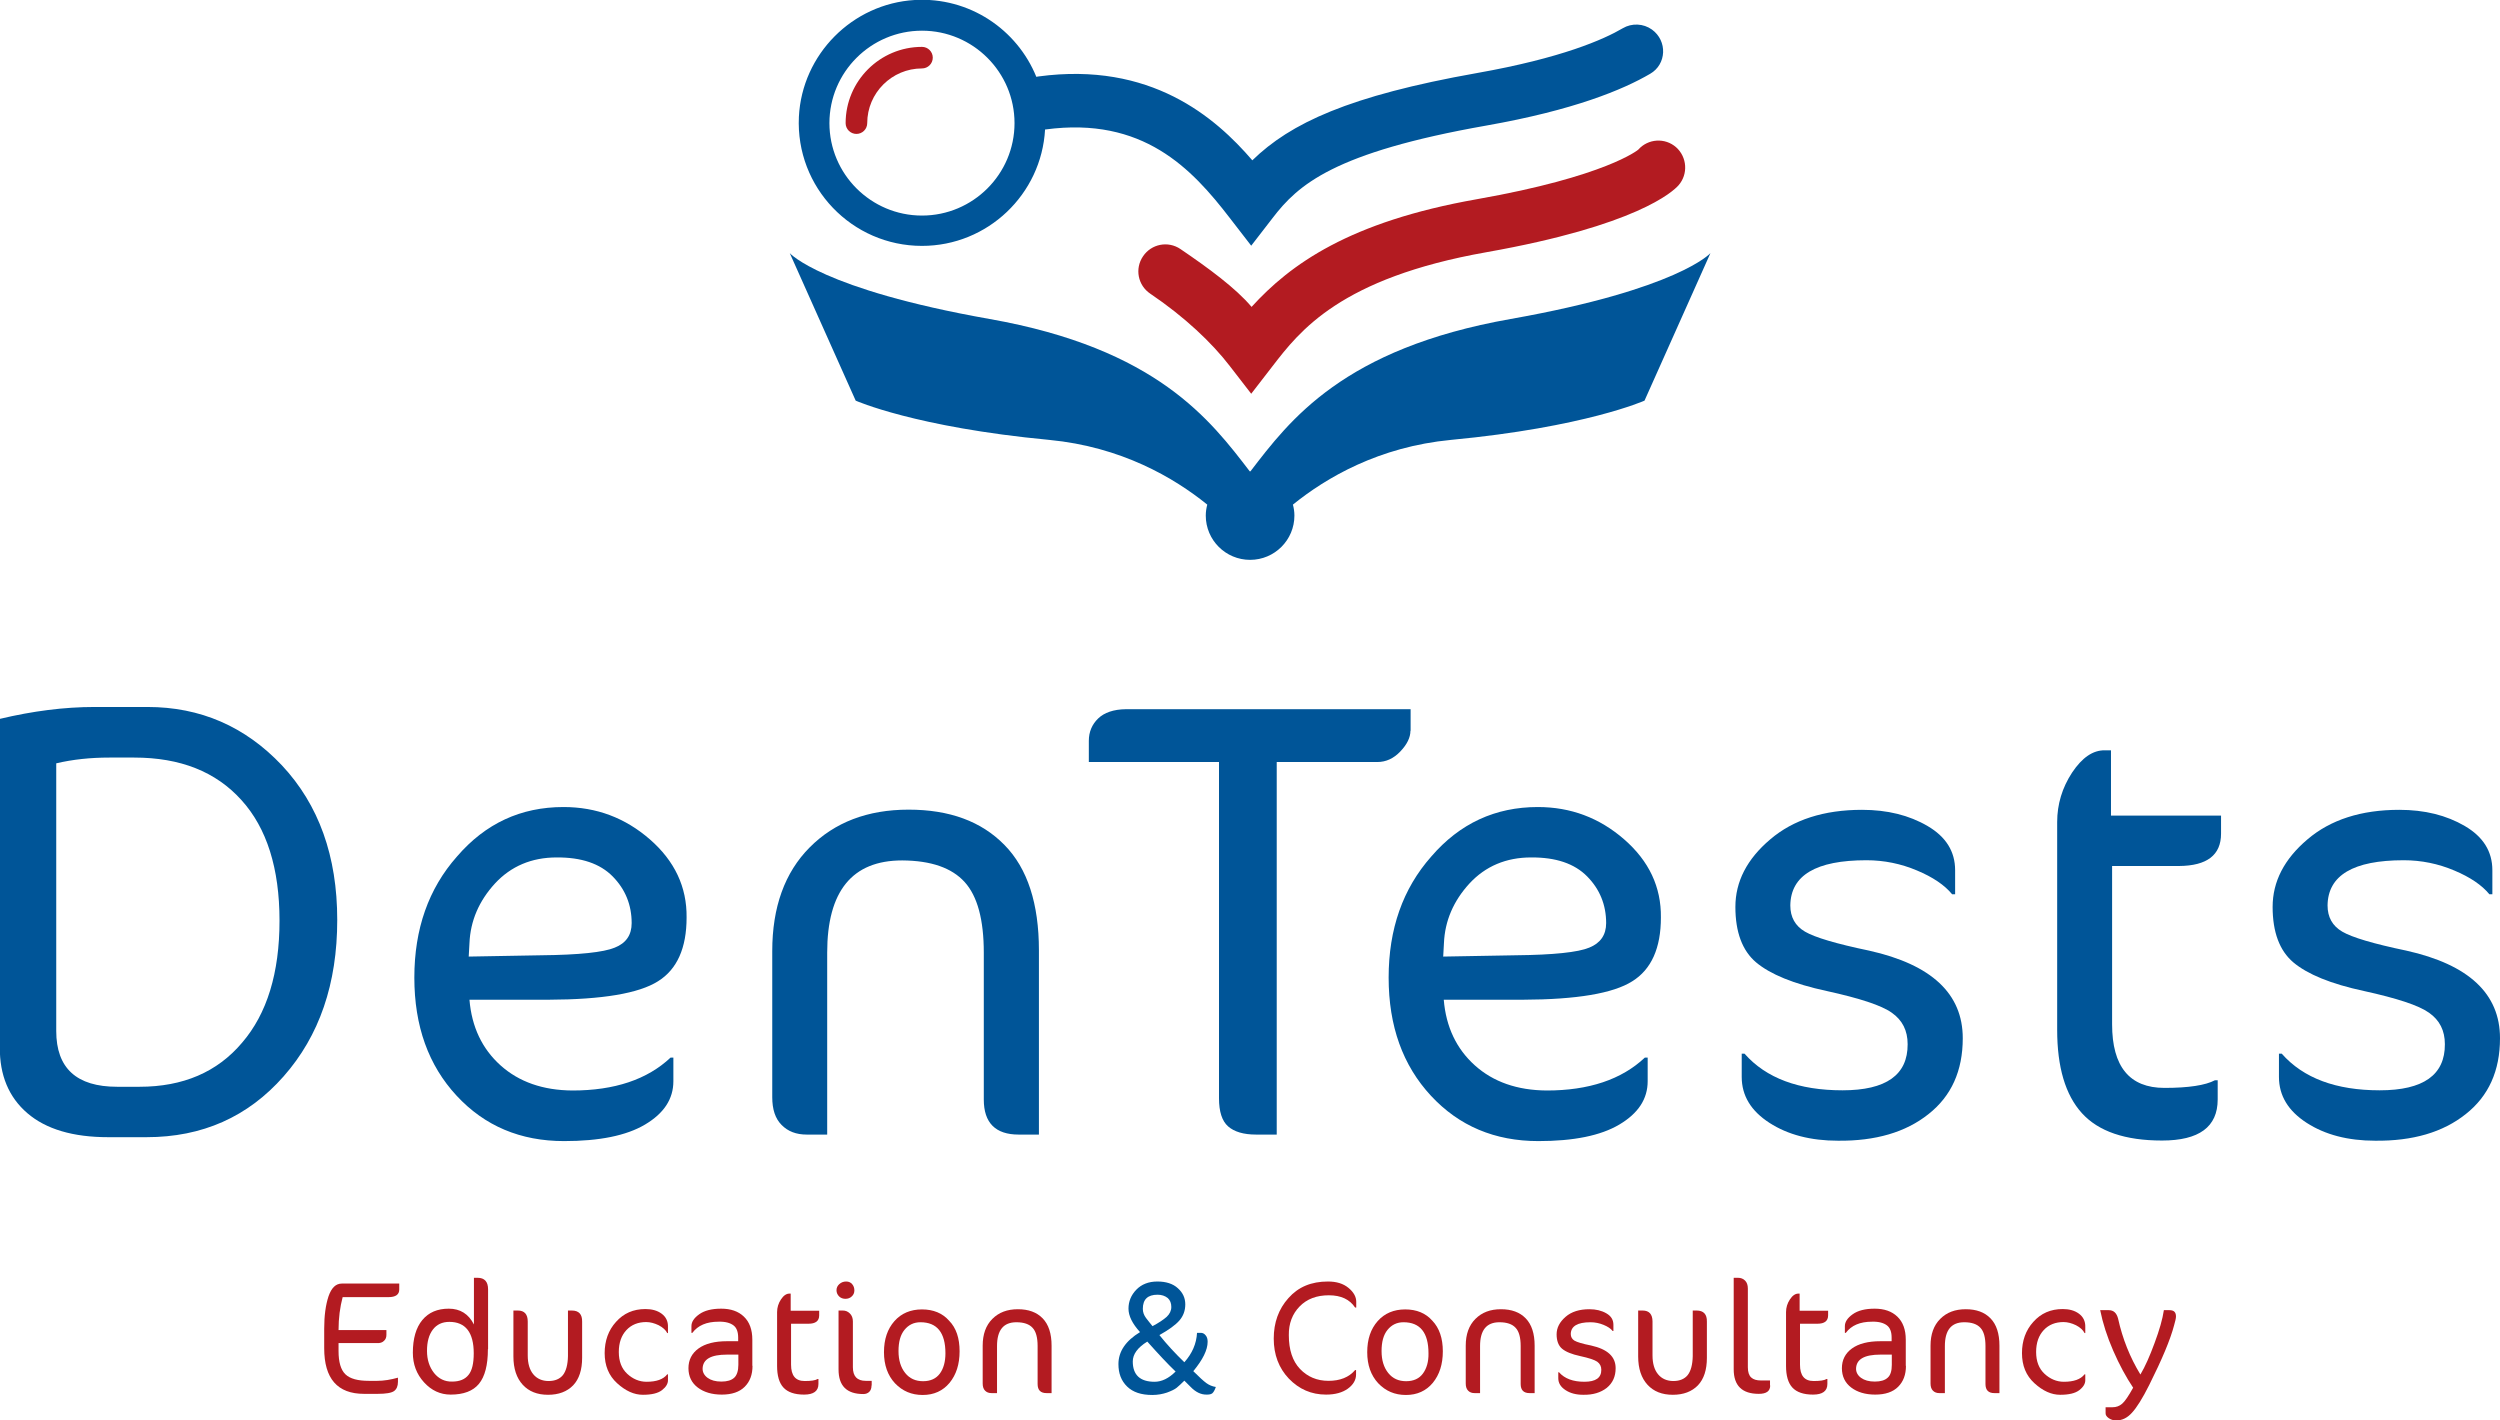 <svg width="220" height="125" viewBox="0 0 220 125" fill="none" xmlns="http://www.w3.org/2000/svg">
<g clip-path="url(#clip0_30_2258)">
<path d="M35.02 121.596C35.02 121.972 34.905 122.25 34.675 122.414C34.446 122.578 33.955 122.659 33.233 122.659H32.037C29.694 122.659 28.53 121.317 28.53 118.649V116.914C28.53 115.769 28.661 114.836 28.907 114.083C29.169 113.33 29.546 112.953 30.087 112.953H35.134V113.477C35.134 113.919 34.823 114.148 34.184 114.148H30.153C29.923 115.016 29.792 115.981 29.792 117.045H34.004V117.471C34.004 117.684 33.938 117.864 33.791 117.995C33.643 118.142 33.447 118.207 33.168 118.191H29.792V118.895C29.792 119.861 29.989 120.548 30.398 120.941C30.808 121.334 31.496 121.514 32.463 121.514H33.201C33.774 121.514 34.381 121.415 35.02 121.235V121.596Z" fill="#B31B21"/>
<path d="M42.935 118.731C42.935 120.122 42.672 121.137 42.148 121.776C41.624 122.414 40.788 122.725 39.657 122.725C38.756 122.725 37.969 122.365 37.314 121.645C36.658 120.924 36.331 120.057 36.331 119.042C36.331 117.798 36.609 116.833 37.166 116.161C37.724 115.49 38.494 115.163 39.493 115.163C40.493 115.163 41.23 115.621 41.706 116.554V112.446H42.033C42.64 112.446 42.951 112.79 42.951 113.461V118.731H42.935ZM41.689 119.091C41.689 117.258 40.968 116.325 39.542 116.325C38.92 116.325 38.428 116.554 38.084 117.013C37.74 117.471 37.576 118.093 37.576 118.878C37.576 119.664 37.789 120.302 38.199 120.826C38.608 121.334 39.149 121.596 39.788 121.579C40.444 121.579 40.919 121.383 41.23 120.99C41.542 120.613 41.689 119.975 41.689 119.091Z" fill="#B31B21"/>
<path d="M51.227 119.484C51.227 120.548 50.964 121.35 50.44 121.906C49.899 122.463 49.162 122.741 48.228 122.741C47.277 122.741 46.54 122.447 45.999 121.857C45.458 121.268 45.18 120.433 45.18 119.369V115.327H45.573C46.147 115.327 46.441 115.654 46.441 116.292V119.271C46.441 119.991 46.605 120.548 46.933 120.941C47.261 121.334 47.72 121.53 48.277 121.53C48.834 121.53 49.26 121.35 49.539 121.006C49.817 120.646 49.965 120.09 49.981 119.337V115.327H50.325C50.932 115.327 51.243 115.654 51.227 116.309V119.484Z" fill="#B31B21"/>
<path d="M58.781 117.307H58.716C58.585 117.045 58.339 116.816 57.962 116.62C57.585 116.44 57.225 116.341 56.864 116.341C56.159 116.341 55.569 116.571 55.127 117.045C54.685 117.52 54.455 118.158 54.455 118.977C54.455 119.795 54.701 120.433 55.193 120.892C55.684 121.35 56.258 121.596 56.897 121.596C57.765 121.596 58.372 121.383 58.716 120.941H58.781V121.465C58.781 121.759 58.617 122.054 58.257 122.332C57.897 122.61 57.339 122.741 56.569 122.741C55.799 122.741 55.045 122.398 54.308 121.726C53.57 121.055 53.21 120.172 53.21 119.075C53.21 117.995 53.538 117.062 54.209 116.325C54.881 115.572 55.733 115.196 56.798 115.196C57.372 115.196 57.847 115.327 58.224 115.605C58.601 115.883 58.798 116.276 58.781 116.783V117.307Z" fill="#B31B21"/>
<path d="M66.221 120.188C66.221 120.974 65.992 121.579 65.533 122.037C65.074 122.496 64.402 122.725 63.517 122.725C62.649 122.725 61.944 122.512 61.403 122.103C60.863 121.694 60.584 121.121 60.584 120.401C60.584 119.681 60.879 119.091 61.469 118.666C62.059 118.24 62.895 118.027 63.976 118.027H64.959V117.716C64.959 117.209 64.828 116.849 64.55 116.636C64.271 116.423 63.845 116.292 63.239 116.309C62.174 116.309 61.42 116.636 60.928 117.291H60.846V116.702C60.846 116.325 61.076 115.981 61.534 115.654C61.993 115.327 62.632 115.163 63.468 115.163C64.304 115.163 64.976 115.392 65.467 115.867C65.959 116.342 66.205 117.013 66.205 117.896V120.188H66.221ZM64.976 120.106V119.206H63.976C62.55 119.206 61.846 119.615 61.829 120.45C61.829 120.761 61.977 121.039 62.272 121.252C62.567 121.465 62.96 121.579 63.484 121.579C63.992 121.579 64.37 121.465 64.615 121.235C64.845 121.023 64.976 120.63 64.976 120.106Z" fill="#B31B21"/>
<path d="M69.581 113.854V115.343H72.088V115.752C72.088 116.243 71.776 116.489 71.137 116.489H69.613V120.09C69.613 121.055 70.007 121.53 70.81 121.53C71.367 121.53 71.744 121.481 71.957 121.35H72.022V121.792C72.022 122.414 71.596 122.725 70.76 122.725C69.925 122.725 69.318 122.512 68.942 122.103C68.564 121.694 68.384 121.055 68.384 120.204V115.474C68.384 115.065 68.499 114.688 68.728 114.345C68.958 114.001 69.204 113.837 69.466 113.837H69.581V113.854Z" fill="#B31B21"/>
<path d="M74.988 113.002C75.12 113.15 75.185 113.346 75.185 113.559C75.185 113.772 75.103 113.952 74.956 114.083C74.808 114.23 74.611 114.296 74.398 114.296C74.185 114.296 73.989 114.23 73.841 114.083C73.694 113.935 73.612 113.755 73.612 113.543C73.612 113.33 73.694 113.15 73.858 113.002C74.022 112.855 74.218 112.773 74.464 112.773C74.693 112.773 74.857 112.855 74.988 113.002ZM76.693 121.923C76.693 122.168 76.627 122.348 76.496 122.479C76.365 122.61 76.185 122.676 75.972 122.676C74.513 122.676 73.792 121.956 73.792 120.515V115.327H74.169C74.415 115.327 74.611 115.409 74.792 115.589C74.972 115.769 75.054 115.998 75.054 116.292V120.319C75.054 121.121 75.431 121.514 76.185 121.514H76.709V121.923H76.693Z" fill="#B31B21"/>
<path d="M84.444 118.911C84.444 120.057 84.149 120.974 83.559 121.694C82.969 122.398 82.182 122.758 81.199 122.758C80.216 122.758 79.413 122.414 78.757 121.726C78.118 121.039 77.79 120.122 77.79 118.993C77.79 117.847 78.102 116.947 78.708 116.26C79.314 115.572 80.134 115.228 81.133 115.228C82.133 115.228 82.936 115.556 83.526 116.227C84.149 116.865 84.444 117.765 84.444 118.911ZM83.198 119.091C83.198 117.274 82.461 116.358 81.002 116.358C80.412 116.358 79.954 116.587 79.593 117.029C79.233 117.471 79.069 118.093 79.069 118.895C79.069 119.697 79.265 120.335 79.659 120.826C80.052 121.317 80.576 121.546 81.232 121.546C81.887 121.546 82.379 121.317 82.707 120.875C83.034 120.433 83.198 119.828 83.198 119.091Z" fill="#B31B21"/>
<path d="M92.555 122.594H92.097C91.572 122.594 91.31 122.332 91.31 121.792V118.453C91.31 117.7 91.163 117.16 90.868 116.849C90.573 116.522 90.097 116.358 89.442 116.358C88.295 116.358 87.738 117.062 87.738 118.453V122.594H87.262C87.017 122.594 86.836 122.528 86.689 122.381C86.541 122.234 86.476 122.021 86.476 121.743V118.42C86.476 117.422 86.754 116.636 87.328 116.063C87.901 115.49 88.639 115.212 89.573 115.212C90.507 115.212 91.228 115.474 91.753 116.014C92.277 116.554 92.539 117.356 92.539 118.42V122.594H92.555Z" fill="#B31B21"/>
<path d="M98.422 120.041C98.422 118.928 99.061 117.995 100.323 117.225C99.651 116.489 99.307 115.801 99.307 115.163C99.307 114.525 99.537 113.968 99.996 113.493C100.454 113.019 101.077 112.773 101.847 112.773C102.618 112.773 103.224 112.97 103.65 113.363C104.092 113.755 104.305 114.23 104.305 114.787C104.305 115.343 104.125 115.818 103.781 116.211C103.437 116.603 102.847 117.029 102.028 117.487C102.683 118.306 103.421 119.108 104.223 119.877C104.912 119.108 105.289 118.24 105.338 117.291H105.682C105.829 117.291 105.977 117.356 106.092 117.504C106.223 117.651 106.272 117.847 106.272 118.076C106.272 118.797 105.846 119.648 105.01 120.663C105.534 121.186 105.911 121.53 106.157 121.71C106.403 121.89 106.682 122.005 106.993 122.054C106.895 122.348 106.78 122.528 106.682 122.61C106.583 122.692 106.419 122.725 106.206 122.725C105.698 122.741 105.223 122.512 104.764 122.037L104.223 121.497C103.961 121.759 103.732 121.972 103.552 122.119C103.371 122.267 103.093 122.398 102.699 122.545C102.306 122.676 101.88 122.758 101.405 122.758C100.422 122.758 99.701 122.512 99.193 122.021C98.668 121.514 98.422 120.859 98.422 120.041ZM99.684 119.811C99.684 120.99 100.323 121.596 101.602 121.596C102.224 121.596 102.847 121.301 103.453 120.695C102.749 120.024 101.929 119.14 100.962 118.06C100.11 118.584 99.684 119.173 99.684 119.811ZM101.864 113.935C100.995 113.935 100.569 114.345 100.569 115.179C100.569 115.474 100.667 115.736 100.848 115.981C100.913 116.063 101.012 116.194 101.143 116.358C101.274 116.522 101.372 116.636 101.421 116.702C101.978 116.407 102.388 116.129 102.667 115.883C102.929 115.638 103.076 115.343 103.076 115.016C103.076 114.688 102.978 114.426 102.765 114.23C102.519 114.034 102.224 113.935 101.864 113.935Z" fill="#005598"/>
<path d="M119.365 115.065H119.251C118.775 114.345 118.005 113.985 116.94 113.985C115.858 113.985 115.006 114.312 114.367 114.967C113.728 115.621 113.4 116.472 113.417 117.504C113.417 118.78 113.744 119.779 114.4 120.466C115.055 121.154 115.891 121.514 116.907 121.514C117.923 121.514 118.71 121.203 119.251 120.564H119.333V120.957C119.333 121.432 119.087 121.857 118.612 122.201C118.136 122.545 117.497 122.725 116.694 122.725C115.4 122.725 114.318 122.25 113.417 121.317C112.532 120.384 112.089 119.206 112.089 117.798C112.089 116.391 112.515 115.196 113.384 114.23C114.252 113.248 115.4 112.773 116.858 112.773C117.612 112.773 118.202 112.953 118.661 113.33C119.12 113.706 119.349 114.115 119.349 114.557V115.065H119.365Z" fill="#B31B21"/>
<path d="M126.969 118.911C126.969 120.057 126.674 120.974 126.084 121.694C125.494 122.398 124.707 122.758 123.724 122.758C122.741 122.758 121.938 122.414 121.283 121.726C120.643 121.039 120.316 120.122 120.316 118.993C120.316 117.847 120.627 116.947 121.233 116.26C121.84 115.572 122.659 115.228 123.659 115.228C124.658 115.228 125.461 115.556 126.051 116.227C126.658 116.865 126.969 117.765 126.969 118.911ZM125.707 119.091C125.707 117.274 124.97 116.358 123.511 116.358C122.921 116.358 122.462 116.587 122.102 117.029C121.741 117.471 121.578 118.093 121.578 118.895C121.578 119.697 121.774 120.335 122.167 120.826C122.561 121.317 123.085 121.546 123.741 121.546C124.396 121.546 124.888 121.317 125.215 120.875C125.543 120.433 125.723 119.828 125.707 119.091Z" fill="#B31B21"/>
<path d="M135.064 122.594H134.605C134.081 122.594 133.819 122.332 133.819 121.792V118.453C133.819 117.7 133.671 117.16 133.376 116.849C133.081 116.522 132.606 116.358 131.951 116.358C130.804 116.358 130.246 117.062 130.246 118.453V122.594H129.771C129.525 122.594 129.345 122.528 129.198 122.381C129.05 122.234 128.985 122.021 128.985 121.743V118.42C128.985 117.422 129.263 116.636 129.837 116.063C130.41 115.49 131.148 115.212 132.082 115.212C133.016 115.212 133.737 115.474 134.261 116.014C134.786 116.554 135.048 117.356 135.048 118.42V122.594H135.064Z" fill="#B31B21"/>
<path d="M142.176 120.401C142.176 121.137 141.914 121.71 141.39 122.136C140.865 122.545 140.177 122.758 139.325 122.741C138.702 122.741 138.194 122.61 137.768 122.332C137.342 122.054 137.129 121.71 137.129 121.285V120.761H137.195C137.686 121.317 138.424 121.595 139.423 121.595C140.423 121.595 140.915 121.252 140.915 120.548C140.915 120.237 140.8 120.008 140.554 119.828C140.308 119.664 139.817 119.5 139.063 119.337C138.309 119.173 137.785 118.96 137.457 118.682C137.146 118.42 136.982 117.995 136.982 117.422C136.982 116.849 137.244 116.341 137.768 115.883C138.293 115.425 138.997 115.212 139.866 115.212C140.439 115.212 140.931 115.327 141.357 115.572C141.783 115.818 141.98 116.145 141.98 116.587V117.127H141.914C141.75 116.914 141.472 116.734 141.111 116.587C140.751 116.44 140.374 116.358 139.964 116.358C138.817 116.358 138.244 116.702 138.227 117.389C138.227 117.651 138.342 117.847 138.555 117.978C138.784 118.109 139.26 118.256 140.013 118.404C141.472 118.731 142.176 119.386 142.176 120.401Z" fill="#B31B21"/>
<path d="M150.206 119.484C150.206 120.548 149.944 121.35 149.42 121.906C148.879 122.463 148.142 122.741 147.207 122.741C146.257 122.741 145.52 122.447 144.979 121.857C144.438 121.268 144.159 120.433 144.159 119.369V115.327H144.553C145.126 115.327 145.421 115.654 145.421 116.292V119.271C145.421 119.991 145.585 120.548 145.913 120.941C146.241 121.334 146.699 121.53 147.257 121.53C147.814 121.53 148.24 121.35 148.518 121.006C148.797 120.646 148.945 120.09 148.961 119.337V115.327H149.305C149.911 115.327 150.223 115.654 150.206 116.309V119.484Z" fill="#B31B21"/>
<path d="M155.778 121.923C155.778 122.414 155.45 122.659 154.778 122.659C153.303 122.659 152.566 121.939 152.566 120.499V112.446H152.943C153.205 112.446 153.402 112.528 153.566 112.691C153.729 112.855 153.811 113.084 153.811 113.395V120.319C153.811 120.744 153.91 121.039 154.106 121.219C154.303 121.399 154.582 121.481 154.958 121.481H155.761V121.923H155.778Z" fill="#B31B21"/>
<path d="M158.367 113.854V115.343H160.874V115.752C160.874 116.243 160.563 116.489 159.924 116.489H158.4V120.09C158.4 121.055 158.793 121.53 159.596 121.53C160.153 121.53 160.53 121.481 160.743 121.35H160.809V121.792C160.809 122.414 160.383 122.725 159.547 122.725C158.711 122.725 158.105 122.512 157.728 122.103C157.351 121.694 157.171 121.055 157.171 120.204V115.474C157.171 115.065 157.286 114.688 157.515 114.345C157.744 114.001 157.99 113.837 158.252 113.837H158.367V113.854Z" fill="#B31B21"/>
<path d="M167.724 120.188C167.724 120.974 167.495 121.579 167.036 122.037C166.577 122.496 165.905 122.725 165.02 122.725C164.152 122.725 163.447 122.512 162.907 122.103C162.366 121.694 162.087 121.121 162.087 120.401C162.087 119.681 162.382 119.091 162.972 118.666C163.562 118.24 164.398 118.027 165.479 118.027H166.463V117.716C166.463 117.209 166.331 116.849 166.053 116.636C165.774 116.423 165.348 116.292 164.742 116.309C163.677 116.309 162.923 116.636 162.431 117.291H162.349V116.702C162.349 116.325 162.579 115.981 163.038 115.654C163.496 115.327 164.136 115.163 164.971 115.163C165.807 115.163 166.479 115.392 166.971 115.867C167.462 116.342 167.708 117.013 167.708 117.896V120.188H167.724ZM166.479 120.106V119.206H165.479C164.054 119.206 163.349 119.615 163.333 120.45C163.333 120.761 163.48 121.039 163.775 121.252C164.07 121.465 164.463 121.579 164.988 121.579C165.496 121.579 165.873 121.465 166.118 121.235C166.364 121.023 166.479 120.63 166.479 120.106Z" fill="#B31B21"/>
<path d="M175.967 122.594H175.508C174.984 122.594 174.722 122.332 174.722 121.792V118.453C174.722 117.7 174.574 117.16 174.279 116.849C173.984 116.522 173.509 116.358 172.854 116.358C171.706 116.358 171.149 117.062 171.149 118.453V122.594H170.674C170.428 122.594 170.248 122.528 170.1 122.381C169.953 122.234 169.887 122.021 169.887 121.743V118.42C169.887 117.422 170.166 116.636 170.74 116.063C171.313 115.49 172.051 115.212 172.985 115.212C173.919 115.212 174.64 115.474 175.164 116.014C175.689 116.554 175.951 117.356 175.951 118.42V122.594H175.967Z" fill="#B31B21"/>
<path d="M183.505 117.307H183.44C183.309 117.045 183.063 116.816 182.686 116.62C182.309 116.44 181.948 116.341 181.588 116.341C180.883 116.341 180.293 116.571 179.851 117.045C179.408 117.52 179.179 118.158 179.179 118.977C179.179 119.795 179.425 120.433 179.916 120.892C180.408 121.35 180.982 121.596 181.621 121.596C182.489 121.596 183.096 121.383 183.44 120.941H183.505V121.465C183.505 121.759 183.341 122.054 182.981 122.332C182.62 122.61 182.063 122.741 181.293 122.741C180.523 122.741 179.769 122.398 179.032 121.726C178.294 121.055 177.934 120.172 177.934 119.075C177.934 117.995 178.261 117.062 178.933 116.325C179.605 115.572 180.457 115.196 181.522 115.196C182.096 115.196 182.571 115.327 182.948 115.605C183.325 115.883 183.522 116.276 183.505 116.783V117.307Z" fill="#B31B21"/>
<path d="M186.226 125C185.964 125 185.734 124.918 185.554 124.787C185.374 124.656 185.275 124.509 185.292 124.329V123.838H185.898C186.226 123.838 186.504 123.74 186.75 123.527C186.996 123.314 187.307 122.856 187.717 122.119C187.094 121.186 186.504 120.106 185.964 118.862C185.423 117.618 185.046 116.44 184.816 115.294H185.57C185.996 115.294 186.258 115.539 186.39 116.03C186.783 117.815 187.438 119.451 188.356 120.957C188.766 120.27 189.175 119.353 189.601 118.191C190.028 117.045 190.306 116.08 190.421 115.294H190.912C191.306 115.294 191.486 115.474 191.486 115.85C191.486 116.014 191.42 116.276 191.322 116.62C190.994 117.88 190.257 119.631 189.126 121.89C188.536 123.069 188.028 123.871 187.619 124.313C187.209 124.771 186.75 125 186.226 125Z" fill="#B31B21"/>
<path d="M29.677 80.955C29.677 86.569 28.104 91.152 24.958 94.72C21.812 98.288 17.797 100.072 12.897 100.072H9.521C6.424 100.072 4.048 99.368 2.409 97.961C0.77 96.553 -0.033 94.622 -0.016 92.15V63.261C2.868 62.574 5.654 62.214 8.325 62.214H12.979C17.633 62.214 21.582 63.932 24.811 67.353C28.055 70.823 29.677 75.34 29.677 80.955ZM24.597 81.02C24.597 76.421 23.483 72.869 21.238 70.397C18.993 67.909 15.863 66.666 11.815 66.666H9.619C7.964 66.666 6.407 66.829 4.949 67.173V90.726C4.949 94 6.735 95.636 10.308 95.636H12.274C16.109 95.636 19.124 94.343 21.304 91.757C23.5 89.204 24.597 85.619 24.597 81.02Z" fill="#005598"/>
<path d="M49.588 71.019C52.489 71.019 55.012 71.969 57.192 73.867C59.371 75.766 60.453 78.058 60.42 80.742C60.42 83.426 59.584 85.308 57.897 86.356C56.209 87.42 53.013 87.96 48.277 87.976H41.313C41.509 90.366 42.427 92.297 44.049 93.754C45.672 95.211 47.786 95.947 50.375 95.964C54.078 95.964 56.962 94.998 59.011 93.067H59.257V95.145C59.257 96.717 58.421 97.977 56.766 98.959C55.111 99.941 52.734 100.416 49.637 100.416C45.803 100.416 42.656 99.09 40.182 96.422C37.707 93.754 36.462 90.3 36.462 86.028C36.462 81.757 37.707 78.205 40.215 75.373C42.722 72.46 45.836 71.019 49.588 71.019ZM55.586 81.233C55.586 79.629 55.029 78.254 53.914 77.124C52.8 75.995 51.161 75.439 48.982 75.455C46.786 75.455 44.967 76.224 43.558 77.746C42.148 79.285 41.395 81.036 41.313 83.001L41.247 84.179L47.638 84.064C50.948 84.032 53.111 83.802 54.095 83.393C55.094 83.001 55.586 82.28 55.586 81.233Z" fill="#005598"/>
<path d="M91.425 99.843H89.639C87.607 99.843 86.574 98.812 86.574 96.766V83.835C86.574 80.938 86.017 78.859 84.886 77.616C83.756 76.372 81.937 75.733 79.397 75.717C74.988 75.717 72.793 78.418 72.793 83.835V99.843H70.99C70.072 99.843 69.335 99.565 68.778 98.992C68.22 98.435 67.958 97.617 67.958 96.553V83.704C67.958 79.825 69.056 76.781 71.252 74.571C73.448 72.362 76.349 71.249 79.954 71.249C83.559 71.249 86.361 72.28 88.393 74.358C90.425 76.421 91.425 79.531 91.425 83.639V99.843Z" fill="#005598"/>
<path d="M124.118 64.309C124.118 64.898 123.823 65.504 123.233 66.125C122.643 66.747 121.971 67.058 121.201 67.058H112.352V99.843H110.533C109.435 99.843 108.615 99.597 108.075 99.123C107.534 98.648 107.272 97.813 107.272 96.651V67.058H95.817V65.192C95.817 64.407 96.096 63.752 96.636 63.228C97.177 62.705 97.996 62.426 99.062 62.41H124.134V64.309H124.118Z" fill="#005598"/>
<path d="M135.327 71.019C138.227 71.019 140.751 71.969 142.93 73.867C145.11 75.766 146.192 78.058 146.159 80.742C146.159 83.426 145.323 85.308 143.635 86.356C141.947 87.42 138.752 87.96 134.016 87.976H127.051C127.248 90.366 128.165 92.297 129.788 93.754C131.41 95.211 133.524 95.947 136.113 95.964C139.817 95.964 142.701 94.998 144.749 93.067H144.995V95.145C144.995 96.717 144.159 97.977 142.504 98.959C140.849 99.941 138.473 100.416 135.376 100.416C131.541 100.416 128.395 99.09 125.92 96.422C123.446 93.754 122.2 90.3 122.2 86.028C122.2 81.757 123.446 78.205 125.953 75.373C128.46 72.46 131.59 71.019 135.327 71.019ZM141.341 81.233C141.341 79.629 140.784 78.254 139.669 77.124C138.555 75.995 136.916 75.439 134.737 75.455C132.541 75.455 130.722 76.224 129.313 77.746C127.903 79.285 127.149 81.036 127.067 83.001L127.002 84.179L133.393 84.064C136.703 84.032 138.866 83.802 139.85 83.393C140.833 83.001 141.341 82.28 141.341 81.233Z" fill="#005598"/>
<path d="M172.723 91.364C172.723 94.229 171.723 96.455 169.707 98.042C167.692 99.647 165.037 100.416 161.743 100.383C159.35 100.383 157.335 99.859 155.713 98.812C154.09 97.764 153.271 96.422 153.271 94.769V92.723H153.517C155.418 94.883 158.302 95.947 162.136 95.947C165.987 95.947 167.888 94.589 167.872 91.888C167.872 90.693 167.413 89.777 166.479 89.122C165.561 88.467 163.644 87.845 160.743 87.207C157.843 86.585 155.778 85.734 154.533 84.686C153.32 83.655 152.714 82.019 152.714 79.809C152.714 77.583 153.73 75.602 155.778 73.867C157.81 72.132 160.514 71.265 163.857 71.265C166.086 71.265 168.003 71.74 169.625 72.689C171.248 73.638 172.051 74.931 172.051 76.584V78.696H171.788C171.133 77.894 170.101 77.19 168.691 76.601C167.298 76.011 165.807 75.701 164.25 75.701C159.809 75.701 157.581 77.026 157.548 79.678C157.548 80.709 157.974 81.478 158.842 81.986C159.711 82.493 161.579 83.05 164.48 83.655C169.986 84.883 172.723 87.453 172.723 91.364Z" fill="#005598"/>
<path d="M185.767 66.027V71.772H195.452V73.36C195.452 75.242 194.223 76.192 191.748 76.208H185.865V90.137C185.865 93.869 187.406 95.735 190.47 95.735C192.6 95.735 194.075 95.505 194.911 95.064H195.157V96.749C195.157 99.172 193.518 100.367 190.257 100.367C187.012 100.367 184.669 99.565 183.211 97.961C181.752 96.356 181.031 93.901 181.031 90.628V72.345C181.031 70.774 181.473 69.317 182.342 67.991C183.227 66.666 184.177 66.011 185.226 66.027H185.767Z" fill="#005598"/>
<path d="M220 91.364C220 94.229 219 96.455 216.985 98.042C214.969 99.647 212.314 100.416 209.02 100.383C206.628 100.383 204.612 99.859 202.99 98.812C201.367 97.764 200.548 96.422 200.548 94.769V92.723H200.794C202.695 94.883 205.579 95.947 209.414 95.947C213.265 95.947 215.166 94.589 215.149 91.888C215.149 90.693 214.69 89.777 213.756 89.122C212.839 88.467 210.921 87.845 208.021 87.207C205.12 86.585 203.055 85.734 201.81 84.686C200.597 83.655 199.991 82.019 199.991 79.809C199.991 77.583 201.007 75.602 203.055 73.867C205.087 72.132 207.791 71.265 211.134 71.265C213.363 71.265 215.28 71.74 216.903 72.689C218.525 73.638 219.328 74.931 219.328 76.584V78.696H219.066C218.41 77.894 217.378 77.19 215.969 76.601C214.576 76.011 213.084 75.701 211.528 75.701C207.087 75.701 204.858 77.026 204.825 79.678C204.825 80.709 205.251 81.478 206.12 81.986C206.988 82.493 208.857 83.05 211.757 83.655C217.263 84.883 220 87.453 220 91.364Z" fill="#005598"/>
<path d="M132.934 28.071C118.202 30.673 113.482 36.991 110.041 41.476C110.025 41.476 110.025 41.476 110.008 41.476C109.992 41.476 109.992 41.476 109.976 41.476C106.534 36.991 101.815 30.673 87.082 28.071C72.301 25.452 69.499 22.276 69.499 22.276L75.3 35.256C75.3 35.256 80.544 37.597 92.326 38.71C98.668 39.315 103.306 42.032 106.239 44.406C106.157 44.717 106.108 45.044 106.108 45.371C106.108 47.532 107.862 49.267 110.008 49.267C112.171 49.267 113.908 47.515 113.908 45.371C113.908 45.044 113.859 44.717 113.777 44.406C116.711 42.032 121.348 39.315 127.69 38.71C139.473 37.597 144.717 35.256 144.717 35.256L150.518 22.276C150.518 22.276 147.699 25.452 132.934 28.071Z" fill="#005598"/>
<path d="M147.503 12.963C146.519 12.096 145.028 12.194 144.16 13.176C144.143 13.192 141.308 15.533 129.968 17.53C118.743 19.51 113.548 23.259 110.139 27.007C108.747 25.354 106.338 23.586 103.88 21.916C102.798 21.18 101.323 21.458 100.586 22.555C99.848 23.635 100.127 25.108 101.225 25.845C104.256 27.89 106.665 30.182 108.222 32.212L110.107 34.65L111.991 32.212C114.367 29.134 117.94 24.47 130.804 22.195C144.012 19.854 147.208 16.875 147.716 16.302C148.568 15.32 148.469 13.831 147.503 12.963Z" fill="#B31B21"/>
<path d="M145.372 2.602C144.618 2.062 143.602 2.013 142.799 2.488C141.128 3.47 137.441 5.107 129.952 6.432C118.71 8.429 113.564 10.835 110.205 14.109C106.944 10.312 101.257 5.401 91.392 6.727C91.327 6.743 91.261 6.743 91.196 6.76C89.508 2.602 85.313 -0.278 80.495 -8.801e-06C75.005 0.327 70.58 4.779 70.302 10.279C70.007 16.499 74.972 21.638 81.134 21.638C86.919 21.638 91.654 17.088 91.966 11.392C91.982 11.392 91.999 11.392 92.015 11.392C100.569 10.246 104.863 14.813 108.222 19.183L110.107 21.622L111.991 19.183C114.236 16.253 117.366 13.421 130.804 11.048C138.506 9.69 142.832 7.889 145.208 6.498C146.667 5.663 146.749 3.601 145.372 2.602ZM81.134 2.701C85.624 2.701 89.278 6.351 89.278 10.835C89.278 15.32 85.624 18.97 81.134 18.97C76.644 18.97 72.989 15.32 72.989 10.835C72.989 6.351 76.644 2.701 81.134 2.701Z" fill="#005598"/>
<path d="M76.316 10.835C76.316 8.184 78.479 6.023 81.134 6.023C81.658 6.023 82.084 5.598 82.084 5.074C82.084 4.55 81.658 4.125 81.134 4.125C77.43 4.125 74.415 7.136 74.415 10.835C74.415 11.359 74.841 11.785 75.365 11.785C75.89 11.785 76.316 11.359 76.316 10.835Z" fill="#B31B21"/>
</g>
<defs>
<clipPath id="clip0_30_2258">
<rect width="220" height="125" fill="white"/>
</clipPath>
</defs>
</svg>
